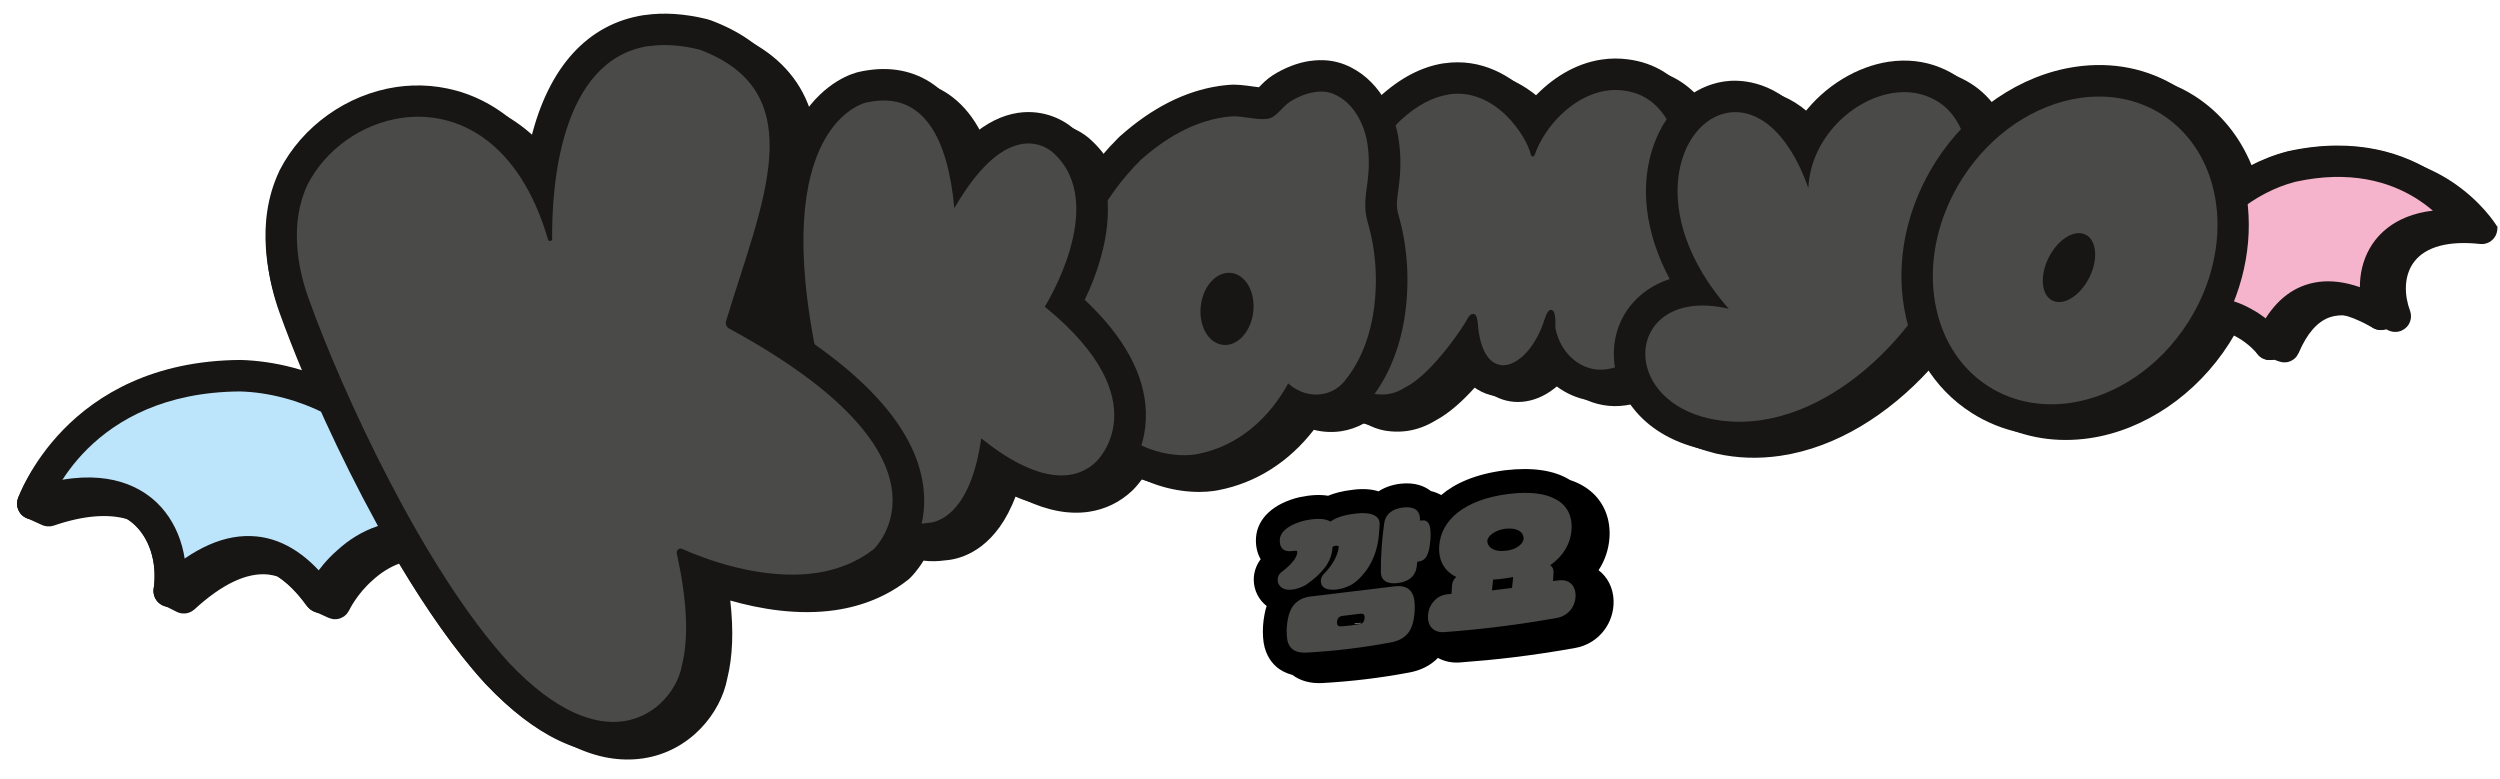<svg width="366" height="114" viewBox="0 0 366 114" fill="none" xmlns="http://www.w3.org/2000/svg">
<path d="M365.795 33.767C365.775 33.697 365.765 33.617 365.745 33.547C365.725 33.487 365.695 33.417 365.665 33.357C365.635 33.277 365.595 33.197 365.555 33.127C365.545 33.107 365.535 33.087 365.525 33.077C365.435 32.927 363.285 29.397 358.715 26.447C357.915 25.937 357.015 25.417 355.995 24.937C355.955 24.917 355.925 24.907 355.885 24.887C355.845 24.867 355.815 24.847 355.775 24.837C355.735 24.817 355.705 24.797 355.665 24.787C355.625 24.767 355.595 24.757 355.555 24.737C355.515 24.717 355.485 24.697 355.445 24.687C355.405 24.667 355.375 24.647 355.335 24.637C355.295 24.617 355.265 24.597 355.225 24.587C355.185 24.567 355.155 24.547 355.115 24.537C355.075 24.517 355.045 24.497 355.005 24.487C354.965 24.467 354.935 24.457 354.895 24.437C354.855 24.417 354.825 24.397 354.785 24.387C354.745 24.367 354.715 24.347 354.675 24.337C354.635 24.317 354.605 24.297 354.565 24.287C354.525 24.267 354.495 24.247 354.455 24.237C354.415 24.217 354.385 24.197 354.345 24.187C354.305 24.167 354.275 24.147 354.235 24.137C354.195 24.117 354.165 24.097 354.125 24.087C354.085 24.067 354.055 24.057 354.015 24.037C353.975 24.017 353.945 23.997 353.905 23.987C353.865 23.967 353.835 23.957 353.795 23.937C349.505 21.867 343.255 20.377 334.945 22.207C333.115 22.677 331.325 23.367 329.645 24.227C327.955 20.077 325.145 16.507 321.275 14.037C320.695 13.667 320.095 13.327 319.485 13.017C319.445 12.997 319.415 12.987 319.375 12.967C319.335 12.947 319.305 12.937 319.265 12.917C319.225 12.897 319.195 12.887 319.155 12.867C319.115 12.847 319.085 12.837 319.045 12.817C319.005 12.797 318.975 12.787 318.935 12.767C318.895 12.747 318.865 12.737 318.825 12.717C318.785 12.697 318.755 12.687 318.715 12.667C318.675 12.647 318.645 12.637 318.605 12.617C318.565 12.597 318.535 12.587 318.495 12.567C318.455 12.547 318.425 12.537 318.385 12.517C318.345 12.497 318.315 12.487 318.275 12.467C318.235 12.447 318.205 12.437 318.165 12.417C318.125 12.397 318.095 12.387 318.055 12.367C318.015 12.347 317.985 12.337 317.945 12.317C317.905 12.297 317.875 12.287 317.835 12.267C317.795 12.247 317.765 12.237 317.725 12.217C317.685 12.197 317.655 12.187 317.615 12.167C317.575 12.147 317.545 12.137 317.505 12.117C317.465 12.097 317.435 12.087 317.395 12.067C317.355 12.047 317.325 12.037 317.285 12.017C313.225 9.927 308.605 9.197 303.795 9.907C299.505 10.537 295.345 12.347 291.655 15.017C290.465 13.537 288.995 12.367 287.255 11.517C287.225 11.507 287.195 11.497 287.175 11.477C287.135 11.457 287.105 11.447 287.065 11.427C287.025 11.407 286.995 11.397 286.955 11.377C286.915 11.357 286.885 11.347 286.845 11.327C286.805 11.307 286.775 11.297 286.735 11.277C286.695 11.257 286.665 11.247 286.625 11.227C286.585 11.207 286.555 11.197 286.515 11.177C286.475 11.157 286.445 11.147 286.405 11.127C286.365 11.107 286.335 11.087 286.295 11.077C286.255 11.057 286.225 11.047 286.185 11.027C286.145 11.007 286.115 10.997 286.075 10.977C286.035 10.957 286.005 10.947 285.965 10.927C285.925 10.907 285.895 10.897 285.855 10.877C285.815 10.857 285.785 10.847 285.745 10.827C285.705 10.807 285.675 10.797 285.635 10.777C285.595 10.757 285.565 10.747 285.525 10.727C285.485 10.707 285.455 10.697 285.415 10.677C285.375 10.657 285.345 10.647 285.305 10.627C285.265 10.607 285.235 10.587 285.195 10.577C285.165 10.567 285.145 10.557 285.115 10.537C284.755 10.357 284.385 10.187 284.005 10.037C281.715 9.107 279.125 8.817 276.525 9.207C272.195 9.847 267.705 12.407 264.525 16.277C263.365 15.297 262.205 14.607 261.105 14.127C261.065 14.107 261.035 14.087 260.995 14.077C260.955 14.057 260.925 14.037 260.885 14.027C260.845 14.007 260.815 13.987 260.775 13.977C260.735 13.957 260.705 13.937 260.665 13.927C260.625 13.907 260.595 13.887 260.555 13.877C260.515 13.857 260.485 13.837 260.445 13.827C260.405 13.807 260.375 13.787 260.335 13.777C260.295 13.757 260.265 13.737 260.225 13.727C260.185 13.707 260.155 13.687 260.115 13.677C260.075 13.657 260.045 13.637 260.005 13.627C259.965 13.607 259.935 13.587 259.895 13.577C259.855 13.557 259.825 13.537 259.785 13.527C259.745 13.507 259.715 13.487 259.675 13.477C259.635 13.457 259.605 13.437 259.565 13.427C259.525 13.407 259.495 13.387 259.455 13.377C259.415 13.357 259.385 13.337 259.345 13.327C259.305 13.307 259.275 13.287 259.235 13.277C259.195 13.257 259.165 13.237 259.125 13.227C259.085 13.207 259.055 13.187 259.015 13.177C258.975 13.157 258.945 13.137 258.905 13.127C256.075 11.867 253.615 11.977 252.435 12.157C250.925 12.377 249.505 12.917 248.205 13.707C247.125 12.617 245.895 11.737 244.515 11.107C244.495 11.107 244.475 11.087 244.455 11.077C244.415 11.057 244.385 11.037 244.345 11.027C244.305 11.007 244.275 10.987 244.235 10.977C244.195 10.957 244.165 10.937 244.125 10.927C244.085 10.907 244.055 10.887 244.015 10.877C243.975 10.857 243.945 10.837 243.905 10.827C243.865 10.807 243.835 10.787 243.795 10.777C243.755 10.757 243.725 10.737 243.685 10.727C243.645 10.707 243.615 10.687 243.575 10.677C243.535 10.657 243.505 10.637 243.465 10.627C243.425 10.607 243.395 10.587 243.355 10.577C243.315 10.557 243.285 10.537 243.245 10.527C243.205 10.507 243.175 10.487 243.135 10.477C243.095 10.457 243.065 10.437 243.025 10.427C242.985 10.407 242.955 10.387 242.915 10.377C242.875 10.357 242.845 10.337 242.805 10.327C242.765 10.307 242.735 10.287 242.695 10.277C242.655 10.257 242.625 10.237 242.585 10.227C242.555 10.207 242.515 10.197 242.485 10.177C241.235 9.567 239.865 9.157 238.375 8.967C237.105 8.797 235.815 8.807 234.535 8.997C230.865 9.537 227.595 11.537 225.065 14.097C224.095 13.287 223.035 12.577 221.885 11.997C221.845 11.977 221.815 11.967 221.775 11.947C221.735 11.927 221.705 11.917 221.665 11.897C221.625 11.877 221.595 11.867 221.555 11.847C221.515 11.827 221.485 11.817 221.445 11.797C221.405 11.777 221.375 11.767 221.335 11.747C221.295 11.727 221.265 11.717 221.225 11.697C221.185 11.677 221.155 11.667 221.115 11.647C221.075 11.627 221.045 11.617 221.005 11.597C220.965 11.577 220.935 11.567 220.895 11.547C220.855 11.527 220.825 11.517 220.785 11.497C220.745 11.477 220.715 11.467 220.675 11.447C220.635 11.427 220.605 11.417 220.565 11.397C220.525 11.377 220.495 11.367 220.455 11.347C220.415 11.327 220.385 11.317 220.345 11.297C220.305 11.277 220.275 11.267 220.235 11.247C220.195 11.227 220.165 11.217 220.125 11.197C220.085 11.177 220.055 11.167 220.015 11.147C219.975 11.127 219.945 11.117 219.905 11.097C219.865 11.077 219.835 11.067 219.795 11.047C219.755 11.027 219.725 11.017 219.685 10.997C217.295 9.767 214.525 9.147 211.485 9.597C208.205 10.087 204.995 11.767 201.935 14.597L201.895 14.637L201.855 14.677C200.495 15.997 199.315 17.497 198.255 19.077C197.215 18.207 196.115 17.387 194.935 16.667L194.825 16.597L194.715 16.537C194.165 16.237 193.615 15.967 193.055 15.717C193.015 15.697 192.985 15.677 192.945 15.667C192.905 15.647 192.875 15.627 192.835 15.617C192.795 15.597 192.765 15.577 192.725 15.567C192.685 15.547 192.655 15.527 192.615 15.517C192.575 15.497 192.545 15.477 192.505 15.467C192.465 15.457 192.435 15.427 192.395 15.417C192.355 15.397 192.325 15.377 192.285 15.367C192.245 15.347 192.215 15.327 192.175 15.317C192.135 15.297 192.105 15.277 192.065 15.267C192.025 15.247 191.995 15.227 191.955 15.217C191.915 15.197 191.885 15.177 191.845 15.167C191.805 15.157 191.775 15.127 191.735 15.117C191.695 15.097 191.665 15.077 191.625 15.067C191.585 15.047 191.555 15.027 191.515 15.017C191.475 14.997 191.445 14.977 191.405 14.967C191.365 14.947 191.335 14.927 191.295 14.917C191.255 14.897 191.225 14.877 191.185 14.867C191.145 14.847 191.115 14.827 191.075 14.817C191.035 14.797 191.005 14.777 190.965 14.767C190.925 14.747 190.895 14.727 190.855 14.717C186.945 12.957 182.755 12.337 178.635 12.947C173.675 13.677 168.815 16.137 164.175 20.237L164.085 20.317L163.995 20.407C163.205 21.187 162.485 21.987 161.775 22.797C161.245 22.057 160.625 21.337 159.905 20.667C159.295 20.047 158.445 19.437 157.435 18.937C157.395 18.917 157.365 18.907 157.325 18.887C157.285 18.867 157.255 18.857 157.215 18.837C157.175 18.817 157.145 18.807 157.105 18.787C157.065 18.767 157.035 18.757 156.995 18.737C156.955 18.717 156.925 18.707 156.885 18.687C156.845 18.667 156.815 18.657 156.775 18.637C156.735 18.617 156.705 18.607 156.665 18.587C156.625 18.567 156.595 18.557 156.555 18.537C156.515 18.517 156.485 18.497 156.445 18.487C156.405 18.467 156.375 18.457 156.335 18.437C156.295 18.417 156.265 18.397 156.225 18.387C156.185 18.367 156.155 18.357 156.115 18.337C156.075 18.317 156.045 18.307 156.005 18.287C155.965 18.267 155.935 18.257 155.895 18.237C155.855 18.217 155.825 18.197 155.785 18.187C155.745 18.167 155.715 18.157 155.675 18.137C155.635 18.117 155.605 18.107 155.565 18.087C155.525 18.067 155.495 18.057 155.455 18.037C155.415 18.017 155.385 17.997 155.345 17.987C155.305 17.967 155.275 17.957 155.235 17.937C153.595 17.107 151.475 16.597 149.105 16.947C147.215 17.227 145.365 18.027 143.575 19.317C142.495 17.227 141.145 15.557 139.535 14.287C138.825 13.727 138.065 13.257 137.265 12.877C137.225 12.857 137.195 12.837 137.155 12.827C137.115 12.807 137.085 12.787 137.045 12.777C137.005 12.757 136.975 12.737 136.935 12.727C136.895 12.707 136.865 12.687 136.825 12.677C136.785 12.657 136.755 12.637 136.715 12.627C136.675 12.607 136.645 12.587 136.605 12.577C136.565 12.557 136.535 12.537 136.495 12.527C136.455 12.507 136.425 12.487 136.385 12.477C136.345 12.457 136.315 12.437 136.275 12.427C136.235 12.407 136.205 12.397 136.165 12.377C136.125 12.357 136.095 12.337 136.055 12.327C136.015 12.307 135.985 12.287 135.945 12.277C135.905 12.257 135.875 12.237 135.835 12.227C135.795 12.207 135.765 12.187 135.725 12.177C135.685 12.157 135.655 12.137 135.615 12.127C135.575 12.107 135.545 12.087 135.505 12.077C135.465 12.057 135.435 12.037 135.395 12.027C135.355 12.007 135.325 11.987 135.285 11.977C135.245 11.957 135.215 11.937 135.175 11.927C135.135 11.907 135.105 11.897 135.065 11.877C132.725 10.727 130.035 10.347 127.155 10.767C126.735 10.827 126.295 10.907 125.865 11.007C125.185 11.157 121.755 12.077 118.585 16.027C117.045 11.527 113.855 8.057 109.025 5.677C108.985 5.657 108.955 5.647 108.915 5.627C108.875 5.607 108.845 5.587 108.805 5.577C108.765 5.557 108.735 5.547 108.695 5.527C108.655 5.507 108.625 5.497 108.585 5.477C108.545 5.457 108.515 5.437 108.475 5.427C108.435 5.407 108.405 5.397 108.365 5.377C108.325 5.357 108.295 5.347 108.255 5.327C108.215 5.307 108.185 5.297 108.145 5.277C108.105 5.257 108.075 5.237 108.035 5.227C107.995 5.207 107.965 5.197 107.925 5.177C107.885 5.157 107.855 5.137 107.815 5.127C107.775 5.107 107.745 5.097 107.705 5.077C107.665 5.057 107.635 5.047 107.595 5.027C107.555 5.007 107.525 4.997 107.485 4.977C107.445 4.957 107.415 4.937 107.375 4.927C107.335 4.907 107.305 4.897 107.265 4.877C107.225 4.857 107.195 4.847 107.155 4.827C107.115 4.807 107.085 4.797 107.045 4.777C107.005 4.757 106.975 4.737 106.935 4.727C106.895 4.707 106.865 4.697 106.825 4.677C105.975 4.257 105.075 3.867 104.125 3.507C103.935 3.437 103.755 3.387 103.575 3.337C100.305 2.537 97.245 2.337 94.455 2.747C86.395 3.947 80.755 9.997 78.085 19.897C76.455 18.407 74.725 17.237 72.955 16.367C72.915 16.347 72.885 16.337 72.845 16.317C72.805 16.297 72.775 16.287 72.735 16.267C72.695 16.247 72.665 16.237 72.625 16.217C72.585 16.197 72.555 16.187 72.515 16.167C72.475 16.147 72.445 16.137 72.405 16.117C72.365 16.097 72.335 16.087 72.295 16.067C72.255 16.047 72.225 16.037 72.185 16.017C72.145 15.997 72.115 15.987 72.075 15.967C72.035 15.947 72.005 15.937 71.965 15.917C71.925 15.897 71.895 15.887 71.855 15.867C71.815 15.847 71.785 15.837 71.745 15.817C71.705 15.797 71.675 15.787 71.635 15.767C71.595 15.747 71.565 15.737 71.525 15.717C71.485 15.697 71.455 15.687 71.415 15.667C71.375 15.647 71.345 15.637 71.305 15.617C71.265 15.597 71.235 15.587 71.195 15.567C71.155 15.547 71.125 15.537 71.085 15.517C71.045 15.497 71.015 15.487 70.975 15.467C70.935 15.447 70.905 15.437 70.865 15.417C70.825 15.397 70.795 15.387 70.755 15.367C66.575 13.267 62.135 12.757 58.135 13.347C50.895 14.417 44.345 19.087 41.045 25.527L41.015 25.597L40.985 25.667C37.395 33.247 39.385 41.477 40.895 45.697C41.855 48.387 43.065 51.497 44.475 54.867C43.455 54.547 42.415 54.297 41.375 54.067C41.215 54.037 41.065 53.997 40.905 53.967C40.335 53.857 39.765 53.747 39.185 53.667C38.985 53.637 38.795 53.607 38.595 53.587C37.505 53.447 36.405 53.337 35.305 53.307C33.955 53.307 32.675 53.387 31.425 53.507C20.945 54.327 14.025 58.757 9.625 63.257C4.425 67.747 2.645 72.917 2.615 73.017C2.615 73.037 2.615 73.057 2.605 73.077C2.585 73.157 2.565 73.237 2.555 73.317C2.545 73.387 2.525 73.457 2.525 73.527C2.525 73.597 2.525 73.677 2.525 73.747C2.525 73.827 2.525 73.897 2.525 73.977C2.525 74.047 2.545 74.117 2.565 74.187C2.585 74.267 2.595 74.347 2.625 74.427C2.625 74.447 2.625 74.467 2.645 74.497C2.665 74.547 2.695 74.587 2.715 74.637C2.745 74.707 2.775 74.777 2.805 74.837C2.845 74.907 2.895 74.977 2.935 75.047C2.975 75.097 3.005 75.147 3.045 75.197C3.105 75.267 3.165 75.327 3.225 75.387C3.265 75.427 3.315 75.467 3.355 75.507C3.425 75.567 3.495 75.617 3.575 75.667C3.625 75.697 3.675 75.727 3.725 75.757C3.755 75.777 3.785 75.787 3.815 75.797C3.815 75.797 3.825 75.797 3.835 75.807C3.865 75.827 3.895 75.837 3.925 75.847C3.925 75.847 3.935 75.847 3.945 75.857C3.975 75.877 4.005 75.887 4.035 75.897C4.035 75.897 4.045 75.897 4.055 75.907C4.085 75.927 4.115 75.937 4.145 75.947C4.145 75.947 4.155 75.947 4.165 75.957C4.195 75.977 4.225 75.987 4.255 75.997C4.255 75.997 4.265 75.997 4.275 76.007C4.305 76.027 4.335 76.037 4.365 76.047C4.365 76.047 4.375 76.047 4.385 76.057C4.415 76.077 4.445 76.087 4.475 76.097C4.475 76.097 4.485 76.097 4.495 76.107C4.525 76.127 4.555 76.137 4.585 76.147C4.585 76.147 4.595 76.147 4.605 76.157C4.635 76.177 4.665 76.187 4.695 76.197C4.695 76.197 4.705 76.197 4.715 76.207C4.745 76.227 4.775 76.237 4.805 76.247C4.805 76.247 4.815 76.247 4.825 76.257C4.855 76.277 4.885 76.287 4.915 76.297C4.915 76.297 4.925 76.297 4.935 76.307C4.965 76.327 4.995 76.337 5.025 76.347C5.025 76.347 5.035 76.347 5.045 76.357C5.075 76.377 5.105 76.387 5.135 76.397C5.135 76.397 5.145 76.397 5.155 76.407C5.185 76.427 5.215 76.437 5.245 76.447C5.245 76.447 5.255 76.447 5.265 76.457C5.295 76.477 5.325 76.487 5.355 76.497C5.355 76.497 5.365 76.497 5.375 76.507C5.405 76.527 5.435 76.537 5.465 76.547C5.465 76.547 5.475 76.547 5.485 76.557C5.515 76.577 5.545 76.587 5.575 76.597C5.575 76.597 5.585 76.597 5.595 76.607C5.625 76.627 5.655 76.637 5.685 76.647C5.685 76.647 5.695 76.647 5.705 76.657C5.735 76.677 5.765 76.687 5.795 76.697C5.795 76.697 5.805 76.697 5.815 76.707C5.845 76.727 5.875 76.737 5.905 76.747C5.905 76.747 5.915 76.747 5.925 76.757C5.955 76.777 5.985 76.787 6.015 76.797C6.015 76.797 6.025 76.797 6.035 76.807C6.125 76.857 6.215 76.897 6.315 76.927C6.345 76.937 6.375 76.957 6.405 76.967C6.415 76.967 6.435 76.967 6.445 76.967C6.545 76.997 6.655 77.017 6.765 77.037C6.805 77.037 6.845 77.057 6.895 77.057C7.005 77.067 7.115 77.067 7.225 77.057C7.265 77.057 7.305 77.057 7.345 77.057C7.445 77.057 7.555 77.027 7.655 76.997C7.695 76.987 7.745 76.977 7.785 76.967C7.815 76.967 7.845 76.957 7.875 76.947C12.215 75.457 15.885 75.167 18.735 76.037C18.945 76.177 19.155 76.297 19.345 76.457C21.845 78.517 23.055 82.227 22.505 86.137C22.505 86.177 22.505 86.207 22.505 86.247C22.505 86.327 22.495 86.407 22.505 86.487C22.505 86.557 22.505 86.627 22.515 86.707C22.515 86.777 22.535 86.857 22.555 86.927C22.575 86.997 22.585 87.067 22.605 87.147C22.625 87.217 22.655 87.287 22.685 87.357C22.715 87.427 22.745 87.497 22.785 87.557C22.815 87.617 22.855 87.677 22.895 87.747C22.945 87.817 22.985 87.877 23.035 87.937C23.055 87.967 23.075 87.997 23.095 88.027C23.115 88.057 23.145 88.067 23.175 88.097C23.235 88.157 23.295 88.207 23.355 88.257C23.415 88.307 23.465 88.347 23.525 88.387C23.585 88.427 23.655 88.467 23.725 88.497C23.755 88.517 23.795 88.527 23.825 88.547C23.855 88.567 23.895 88.577 23.925 88.597C23.955 88.617 23.995 88.627 24.025 88.647C24.055 88.667 24.095 88.677 24.125 88.697C24.155 88.717 24.195 88.727 24.225 88.747C24.255 88.767 24.295 88.777 24.325 88.797C24.355 88.817 24.395 88.827 24.425 88.847C24.455 88.867 24.495 88.877 24.525 88.897C24.555 88.917 24.595 88.927 24.625 88.947C24.655 88.967 24.695 88.977 24.725 88.997C24.755 89.017 24.795 89.027 24.825 89.047C24.855 89.067 24.895 89.077 24.925 89.097C24.955 89.117 24.995 89.127 25.025 89.147C25.055 89.167 25.095 89.177 25.125 89.197C25.155 89.217 25.195 89.227 25.225 89.247C25.255 89.267 25.295 89.277 25.325 89.297C25.355 89.317 25.395 89.327 25.425 89.347C25.455 89.367 25.495 89.377 25.525 89.397C25.555 89.417 25.595 89.427 25.625 89.447C25.655 89.467 25.695 89.477 25.725 89.497C25.755 89.517 25.795 89.527 25.825 89.547C25.895 89.587 25.965 89.617 26.035 89.647C26.105 89.677 26.165 89.697 26.235 89.717C26.315 89.737 26.395 89.757 26.475 89.777C26.505 89.777 26.545 89.797 26.575 89.797C26.605 89.797 26.625 89.797 26.655 89.797C26.845 89.817 27.035 89.817 27.225 89.797C27.225 89.797 27.235 89.797 27.245 89.797C27.385 89.777 27.515 89.737 27.645 89.697C27.685 89.687 27.725 89.667 27.765 89.647C27.855 89.607 27.935 89.567 28.025 89.527C28.065 89.507 28.115 89.477 28.155 89.447C28.235 89.397 28.315 89.327 28.395 89.267C28.415 89.247 28.445 89.237 28.465 89.217C32.505 85.507 36.135 83.787 39.265 84.107C39.725 84.157 40.175 84.267 40.635 84.397C42.075 85.347 43.495 86.757 44.855 88.647C44.875 88.667 44.895 88.687 44.915 88.707C45.015 88.837 45.125 88.957 45.255 89.057C45.285 89.077 45.305 89.107 45.335 89.127C45.465 89.227 45.615 89.317 45.775 89.397C45.785 89.397 45.805 89.397 45.815 89.407C45.835 89.417 45.855 89.437 45.885 89.447C45.895 89.447 45.915 89.447 45.925 89.457C45.945 89.467 45.965 89.487 45.995 89.497C46.005 89.497 46.025 89.497 46.035 89.507C46.055 89.517 46.075 89.537 46.105 89.547C46.115 89.547 46.135 89.547 46.145 89.557C46.165 89.567 46.185 89.587 46.215 89.597C46.225 89.597 46.245 89.597 46.255 89.607C46.275 89.617 46.295 89.637 46.325 89.647C46.335 89.647 46.355 89.647 46.365 89.657C46.385 89.667 46.405 89.687 46.435 89.697C46.445 89.697 46.465 89.697 46.475 89.707C46.495 89.717 46.515 89.737 46.545 89.747C46.555 89.747 46.575 89.747 46.585 89.757C46.605 89.767 46.625 89.787 46.655 89.797C46.665 89.797 46.685 89.797 46.695 89.807C46.715 89.817 46.735 89.837 46.765 89.847C46.775 89.847 46.795 89.847 46.805 89.857C46.825 89.867 46.845 89.887 46.875 89.897C46.885 89.897 46.905 89.897 46.915 89.907C46.935 89.917 46.955 89.937 46.985 89.947C46.995 89.947 47.015 89.947 47.025 89.957C47.045 89.967 47.065 89.987 47.095 89.997C47.105 89.997 47.125 89.997 47.135 90.007C47.155 90.017 47.175 90.037 47.205 90.047C47.215 90.047 47.235 90.047 47.245 90.057C47.265 90.067 47.285 90.087 47.315 90.097C47.325 90.097 47.345 90.097 47.355 90.107C47.375 90.117 47.395 90.137 47.425 90.147C47.435 90.147 47.455 90.147 47.465 90.157C47.485 90.167 47.505 90.187 47.535 90.197C47.545 90.197 47.565 90.197 47.575 90.207C47.595 90.217 47.615 90.237 47.645 90.247C47.655 90.247 47.675 90.247 47.685 90.257C47.705 90.267 47.725 90.287 47.755 90.297C47.765 90.297 47.785 90.297 47.795 90.307C47.815 90.317 47.835 90.337 47.865 90.347C47.875 90.347 47.895 90.347 47.905 90.357C47.925 90.367 47.945 90.387 47.975 90.397C47.985 90.397 48.005 90.397 48.015 90.407C48.035 90.417 48.055 90.437 48.085 90.447C48.095 90.447 48.115 90.447 48.125 90.457C48.265 90.517 48.405 90.547 48.555 90.587C48.625 90.597 48.685 90.627 48.745 90.637C48.935 90.657 49.115 90.657 49.305 90.637C49.325 90.637 49.355 90.637 49.375 90.637C49.555 90.607 49.735 90.557 49.905 90.487C49.985 90.457 50.045 90.407 50.125 90.367C50.215 90.317 50.305 90.287 50.385 90.227C50.415 90.207 50.435 90.177 50.465 90.157C50.575 90.067 50.685 89.967 50.775 89.857C50.805 89.817 50.835 89.767 50.875 89.727C50.955 89.617 51.025 89.507 51.085 89.397C51.095 89.367 51.125 89.347 51.135 89.317C51.145 89.297 52.245 86.967 54.545 84.957C55.745 83.847 57.045 83.037 58.425 82.517C62.385 89.137 66.645 95.287 70.975 100.007L71.005 100.037L71.035 100.067C74.635 103.867 78.195 106.587 81.695 108.247C81.735 108.267 81.765 108.287 81.805 108.297C81.845 108.317 81.875 108.337 81.915 108.347C81.955 108.367 81.985 108.387 82.025 108.397C82.065 108.417 82.095 108.437 82.135 108.447C82.175 108.467 82.205 108.487 82.245 108.497C82.285 108.517 82.315 108.537 82.355 108.547C82.395 108.567 82.425 108.587 82.465 108.597C82.505 108.617 82.535 108.637 82.575 108.647C82.615 108.667 82.645 108.687 82.685 108.697C82.725 108.717 82.755 108.737 82.795 108.747C82.835 108.767 82.865 108.787 82.905 108.797C82.945 108.817 82.975 108.837 83.015 108.847C83.055 108.867 83.085 108.887 83.125 108.897C83.165 108.917 83.195 108.937 83.235 108.947C83.275 108.967 83.305 108.987 83.345 108.997C83.385 109.017 83.415 109.037 83.455 109.047C83.495 109.067 83.525 109.087 83.565 109.097C83.605 109.117 83.635 109.137 83.675 109.147C83.715 109.167 83.745 109.187 83.785 109.197C83.825 109.217 83.855 109.237 83.895 109.247C87.395 110.927 90.815 111.517 94.155 111.027C101.025 110.007 105.525 104.407 106.475 99.327C107.265 96.147 107.415 92.377 106.915 87.917C111.275 89.167 116.845 90.127 122.345 89.317C126.365 88.717 129.895 87.247 132.855 84.947L133.035 84.807L133.235 84.617C133.445 84.417 134.315 83.537 135.205 82.077C136.315 82.217 137.375 82.177 138.355 82.037H138.415C138.615 82.017 138.835 81.997 139.075 81.957C141.285 81.627 145.955 80.037 148.715 72.587C148.725 72.587 148.745 72.597 148.755 72.607C148.795 72.627 148.825 72.647 148.865 72.657C148.905 72.677 148.935 72.697 148.975 72.707C149.015 72.727 149.045 72.747 149.085 72.757C149.125 72.777 149.155 72.797 149.195 72.807C149.235 72.827 149.265 72.847 149.305 72.857C149.345 72.877 149.375 72.897 149.415 72.907C149.455 72.927 149.485 72.947 149.525 72.957C149.565 72.977 149.595 72.997 149.635 73.007C149.675 73.027 149.705 73.047 149.745 73.057C149.785 73.077 149.815 73.097 149.855 73.107C149.895 73.127 149.925 73.147 149.965 73.157C150.005 73.177 150.035 73.197 150.075 73.207C153.415 74.777 156.535 75.347 159.405 74.927C161.805 74.567 163.945 73.537 165.745 71.847C165.945 71.657 166.535 71.067 167.215 70.117C171.185 72.007 175.195 72.247 177.765 71.867C177.995 71.837 178.205 71.797 178.395 71.757C183.895 70.697 188.735 67.607 192.345 62.927C193.645 63.257 194.995 63.327 196.325 63.137C197.535 62.957 198.695 62.547 199.745 61.957C199.785 61.977 199.815 61.997 199.855 62.007C199.895 62.027 199.925 62.047 199.965 62.057C200.005 62.077 200.035 62.097 200.075 62.107C200.115 62.127 200.145 62.147 200.185 62.157C200.225 62.177 200.255 62.197 200.295 62.207C200.335 62.227 200.365 62.247 200.405 62.257C200.445 62.277 200.475 62.297 200.515 62.307C200.545 62.327 200.575 62.337 200.615 62.357C201.575 62.807 202.605 63.087 203.675 63.157C204.465 63.227 205.265 63.197 206.045 63.087C207.475 62.877 208.865 62.357 210.185 61.547C212.225 60.467 214.245 58.597 215.995 56.637C216.255 56.807 216.525 56.957 216.795 57.087C216.835 57.107 216.865 57.127 216.905 57.137C216.945 57.157 216.975 57.167 217.015 57.187C217.055 57.207 217.085 57.227 217.125 57.237C217.165 57.257 217.195 57.277 217.235 57.287C217.275 57.307 217.305 57.327 217.345 57.337C217.385 57.357 217.415 57.377 217.455 57.387C217.495 57.407 217.525 57.427 217.565 57.437C217.605 57.457 217.635 57.477 217.675 57.487C217.715 57.507 217.745 57.527 217.785 57.537C217.825 57.557 217.855 57.577 217.895 57.587C217.935 57.607 217.965 57.627 218.005 57.637C218.045 57.657 218.075 57.667 218.115 57.687C218.155 57.707 218.185 57.727 218.225 57.737C218.265 57.757 218.295 57.777 218.335 57.787C218.375 57.807 218.405 57.827 218.445 57.837C218.485 57.857 218.515 57.877 218.555 57.887C218.595 57.907 218.625 57.927 218.665 57.937C218.705 57.957 218.735 57.977 218.775 57.987C218.815 58.007 218.845 58.017 218.885 58.037C218.925 58.057 218.955 58.077 218.995 58.087C220.325 58.747 221.815 58.997 223.325 58.767C225.025 58.517 226.635 57.707 228.065 56.447C228.505 56.757 228.955 57.027 229.435 57.267C229.475 57.287 229.505 57.297 229.545 57.317C229.585 57.337 229.615 57.347 229.655 57.367C229.695 57.387 229.725 57.397 229.765 57.417C229.805 57.437 229.835 57.447 229.875 57.467C229.915 57.487 229.945 57.497 229.985 57.517C230.025 57.537 230.055 57.547 230.095 57.567C230.135 57.587 230.165 57.597 230.205 57.617C230.245 57.637 230.275 57.647 230.315 57.667C230.355 57.687 230.385 57.697 230.425 57.717C230.465 57.737 230.495 57.747 230.535 57.767C230.575 57.787 230.605 57.797 230.645 57.817C230.685 57.837 230.715 57.847 230.755 57.867C230.795 57.887 230.825 57.897 230.865 57.917C230.905 57.937 230.935 57.947 230.975 57.967C231.015 57.987 231.045 57.997 231.085 58.017C231.125 58.037 231.155 58.047 231.195 58.067C231.235 58.087 231.265 58.097 231.305 58.117C231.345 58.137 231.375 58.147 231.415 58.167C231.455 58.187 231.485 58.197 231.525 58.217C231.565 58.237 231.595 58.247 231.635 58.267C233.555 59.257 235.745 59.677 237.975 59.347C238.185 59.317 238.395 59.277 238.605 59.237C238.675 59.227 238.735 59.207 238.805 59.197C239.525 60.157 240.415 61.057 241.455 61.877C241.745 62.107 242.045 62.337 242.365 62.547C242.685 62.767 243.015 62.977 243.355 63.187C243.415 63.217 243.465 63.257 243.525 63.287C243.835 63.467 244.155 63.637 244.495 63.807C244.535 63.827 244.565 63.837 244.605 63.857C244.645 63.877 244.675 63.897 244.715 63.907C244.755 63.927 244.785 63.937 244.825 63.957C244.865 63.977 244.895 63.987 244.935 64.007C244.975 64.027 245.005 64.037 245.045 64.057C245.085 64.077 245.115 64.097 245.155 64.107C245.195 64.127 245.225 64.137 245.265 64.157C245.305 64.177 245.335 64.187 245.375 64.207C245.415 64.227 245.445 64.237 245.485 64.257C245.525 64.277 245.555 64.287 245.595 64.307C245.635 64.327 245.665 64.337 245.705 64.357C245.745 64.377 245.775 64.397 245.815 64.407C245.855 64.427 245.885 64.437 245.925 64.457C245.965 64.477 245.995 64.487 246.035 64.507C246.075 64.527 246.105 64.537 246.145 64.557C246.185 64.577 246.215 64.597 246.255 64.607C246.295 64.627 246.325 64.637 246.365 64.657C246.405 64.677 246.435 64.687 246.475 64.707C247.255 65.097 248.095 65.457 249.005 65.757C249.275 65.847 249.565 65.937 249.845 66.017C250.015 66.067 250.185 66.117 250.355 66.157C250.655 66.237 250.945 66.337 251.255 66.407C254.325 67.097 257.485 67.197 260.675 66.727C268.915 65.507 276.495 60.627 282.435 54.167C284.025 56.467 286.035 58.467 288.475 60.017C289.055 60.387 289.655 60.727 290.265 61.037C290.305 61.057 290.335 61.067 290.375 61.087C290.415 61.107 290.445 61.117 290.485 61.137C290.525 61.157 290.555 61.167 290.595 61.187C290.635 61.207 290.665 61.217 290.705 61.237C290.745 61.257 290.775 61.267 290.815 61.287C290.855 61.307 290.885 61.317 290.925 61.337C290.965 61.357 290.995 61.367 291.035 61.387C291.075 61.407 291.105 61.417 291.145 61.437C291.185 61.457 291.215 61.467 291.255 61.487C291.295 61.507 291.325 61.517 291.365 61.537C291.405 61.557 291.435 61.567 291.475 61.587C291.515 61.607 291.545 61.617 291.585 61.637C291.625 61.657 291.655 61.667 291.695 61.687C291.735 61.707 291.765 61.717 291.805 61.737C291.845 61.757 291.875 61.767 291.915 61.787C291.955 61.807 291.985 61.817 292.025 61.837C292.065 61.857 292.095 61.867 292.135 61.887C292.175 61.907 292.205 61.917 292.245 61.937C292.285 61.957 292.315 61.967 292.355 61.987C292.395 62.007 292.425 62.017 292.465 62.037C296.525 64.127 301.145 64.857 305.955 64.147C313.955 62.967 321.575 57.777 326.355 50.277C326.625 49.847 326.895 49.407 327.145 48.967C327.375 49.027 327.615 49.117 327.845 49.187C329.345 50.147 330.245 51.277 330.285 51.317C330.305 51.337 330.325 51.357 330.345 51.377C330.445 51.497 330.555 51.607 330.675 51.697C330.705 51.727 330.735 51.747 330.765 51.777C330.905 51.877 331.045 51.967 331.215 52.037C331.215 52.037 331.235 52.037 331.245 52.037C331.275 52.047 331.295 52.067 331.325 52.077C331.325 52.077 331.345 52.077 331.355 52.077C331.385 52.087 331.405 52.107 331.435 52.117C331.435 52.117 331.455 52.117 331.465 52.117C331.495 52.127 331.515 52.147 331.545 52.157C331.545 52.157 331.565 52.157 331.575 52.157C331.605 52.167 331.625 52.187 331.655 52.197C331.655 52.197 331.675 52.197 331.685 52.197C331.715 52.207 331.735 52.227 331.765 52.237C331.765 52.237 331.785 52.237 331.795 52.237C331.825 52.247 331.845 52.267 331.875 52.277C331.875 52.277 331.895 52.277 331.905 52.277C331.935 52.287 331.955 52.307 331.985 52.317C331.985 52.317 332.005 52.317 332.015 52.317C332.045 52.327 332.065 52.347 332.095 52.357C332.095 52.357 332.115 52.357 332.125 52.357C332.155 52.367 332.175 52.387 332.205 52.397C332.205 52.397 332.225 52.397 332.235 52.397C332.265 52.407 332.285 52.427 332.315 52.437C332.315 52.437 332.335 52.437 332.345 52.437C332.375 52.447 332.395 52.467 332.425 52.477C332.425 52.477 332.445 52.477 332.455 52.477C332.485 52.487 332.505 52.507 332.535 52.517C332.535 52.517 332.555 52.517 332.565 52.517C332.595 52.527 332.615 52.547 332.645 52.557C332.645 52.557 332.665 52.557 332.675 52.557C332.705 52.567 332.725 52.587 332.755 52.597C332.755 52.597 332.775 52.597 332.785 52.597C332.815 52.607 332.835 52.627 332.865 52.637C332.865 52.637 332.885 52.637 332.895 52.637C332.925 52.647 332.945 52.667 332.975 52.677C332.975 52.677 332.995 52.677 333.005 52.677C333.035 52.687 333.055 52.707 333.085 52.717C333.085 52.717 333.105 52.717 333.115 52.717C333.145 52.727 333.165 52.747 333.195 52.757C333.195 52.757 333.215 52.757 333.225 52.757C333.255 52.767 333.275 52.787 333.305 52.797C333.305 52.797 333.325 52.797 333.335 52.797C333.365 52.807 333.385 52.827 333.415 52.837C333.415 52.837 333.435 52.837 333.445 52.837C333.475 52.847 333.495 52.867 333.525 52.877C333.525 52.877 333.545 52.877 333.555 52.877C333.695 52.937 333.835 52.967 333.985 52.997C334.045 53.007 334.105 53.037 334.155 53.037C334.325 53.057 334.485 53.047 334.655 53.037C334.685 53.037 334.725 53.037 334.755 53.037C334.945 53.007 335.125 52.957 335.305 52.877C335.485 52.797 335.655 52.707 335.815 52.587C335.965 52.477 336.085 52.347 336.195 52.217C336.225 52.177 336.255 52.137 336.275 52.097C336.355 51.977 336.425 51.857 336.485 51.737C336.495 51.707 336.515 51.687 336.535 51.657C337.745 48.807 339.285 47.057 341.115 46.437C342.635 45.927 344.555 46.127 346.805 47.027C346.945 47.107 347.075 47.167 347.215 47.247C347.225 47.247 347.245 47.257 347.255 47.267C347.255 47.267 347.275 47.267 347.285 47.277C347.295 47.277 347.315 47.287 347.325 47.297C347.335 47.297 347.355 47.307 347.365 47.317C347.365 47.317 347.385 47.317 347.395 47.327C347.405 47.327 347.425 47.337 347.435 47.347C347.445 47.347 347.465 47.357 347.475 47.367C347.475 47.367 347.495 47.367 347.505 47.377C347.515 47.377 347.535 47.387 347.545 47.397C347.555 47.397 347.575 47.407 347.585 47.417C347.585 47.417 347.605 47.417 347.615 47.427C347.625 47.427 347.645 47.437 347.655 47.447C347.665 47.447 347.685 47.457 347.695 47.467C347.695 47.467 347.715 47.467 347.725 47.477C347.735 47.477 347.755 47.487 347.765 47.497C347.775 47.497 347.795 47.507 347.805 47.517C347.805 47.517 347.825 47.517 347.835 47.527C347.845 47.527 347.865 47.537 347.875 47.547C347.885 47.547 347.905 47.557 347.915 47.567C347.915 47.567 347.935 47.567 347.945 47.577C347.955 47.577 347.975 47.587 347.985 47.597C347.995 47.597 348.015 47.607 348.025 47.617C348.025 47.617 348.045 47.617 348.055 47.627C348.065 47.627 348.085 47.637 348.095 47.647C348.105 47.647 348.125 47.657 348.135 47.667C348.135 47.667 348.155 47.667 348.165 47.677C348.175 47.677 348.195 47.687 348.205 47.697C348.215 47.697 348.235 47.707 348.245 47.717C348.245 47.717 348.265 47.717 348.275 47.727C348.285 47.727 348.305 47.737 348.315 47.747C348.325 47.747 348.345 47.757 348.355 47.767C348.355 47.767 348.375 47.767 348.385 47.777C348.395 47.777 348.415 47.787 348.425 47.797C348.435 47.797 348.455 47.807 348.465 47.817C348.465 47.817 348.485 47.817 348.495 47.827C348.505 47.827 348.525 47.837 348.535 47.847C348.545 47.847 348.565 47.857 348.575 47.867C348.575 47.867 348.595 47.867 348.605 47.877C348.615 47.877 348.635 47.887 348.645 47.897C348.655 47.897 348.675 47.907 348.685 47.917C348.685 47.917 348.705 47.917 348.715 47.927C348.725 47.927 348.745 47.937 348.755 47.947C348.765 47.947 348.785 47.957 348.795 47.967C348.795 47.967 348.815 47.967 348.825 47.977C348.835 47.977 348.855 47.987 348.865 47.997C348.875 47.997 348.895 48.007 348.905 48.017C348.905 48.017 348.925 48.017 348.935 48.027C348.945 48.027 348.965 48.037 348.975 48.047C348.985 48.047 349.005 48.057 349.015 48.067C349.015 48.067 349.035 48.067 349.045 48.077C349.055 48.077 349.075 48.087 349.085 48.097C349.095 48.097 349.115 48.107 349.125 48.117C349.125 48.117 349.145 48.117 349.155 48.127C349.165 48.127 349.185 48.137 349.195 48.147C349.205 48.147 349.225 48.157 349.235 48.167C349.235 48.167 349.255 48.167 349.265 48.177C349.275 48.177 349.295 48.187 349.305 48.197C349.315 48.197 349.335 48.207 349.345 48.217C349.345 48.217 349.365 48.217 349.375 48.227C349.385 48.227 349.405 48.237 349.415 48.247C349.425 48.247 349.445 48.257 349.455 48.267C349.455 48.267 349.475 48.267 349.485 48.277C349.495 48.277 349.515 48.287 349.525 48.297C349.535 48.297 349.555 48.307 349.565 48.317C349.675 48.377 349.785 48.427 349.905 48.467C349.955 48.487 350.005 48.497 350.055 48.507C350.145 48.527 350.225 48.547 350.315 48.567C350.375 48.567 350.425 48.577 350.485 48.587C350.575 48.587 350.655 48.587 350.745 48.587C350.805 48.587 350.855 48.587 350.905 48.577C350.935 48.577 350.965 48.577 351.005 48.577C351.045 48.577 351.085 48.557 351.125 48.547C351.215 48.527 351.305 48.507 351.395 48.477C351.425 48.467 351.465 48.467 351.495 48.447C351.525 48.437 351.555 48.417 351.585 48.397C351.655 48.367 351.735 48.327 351.805 48.287C351.865 48.247 351.935 48.217 351.985 48.177C352.045 48.137 352.105 48.087 352.165 48.037C352.225 47.987 352.275 47.937 352.335 47.877C352.385 47.827 352.425 47.767 352.475 47.717C352.525 47.657 352.575 47.587 352.615 47.517C352.635 47.487 352.655 47.467 352.675 47.437C352.695 47.407 352.705 47.367 352.715 47.337C352.755 47.267 352.785 47.197 352.815 47.117C352.845 47.047 352.865 46.977 352.885 46.907C352.905 46.837 352.915 46.767 352.935 46.697C352.945 46.617 352.965 46.547 352.965 46.467C352.965 46.397 352.965 46.327 352.965 46.257C352.965 46.177 352.965 46.107 352.955 46.027C352.955 45.957 352.935 45.887 352.915 45.817C352.895 45.737 352.875 45.657 352.855 45.577C352.845 45.547 352.845 45.507 352.825 45.477C352.045 43.417 351.795 40.447 353.455 38.297C355.145 36.107 358.475 35.217 363.085 35.717C363.105 35.717 363.125 35.717 363.145 35.717C363.235 35.717 363.315 35.717 363.405 35.717C363.475 35.717 363.535 35.717 363.605 35.717C363.685 35.717 363.765 35.687 363.835 35.667C363.905 35.647 363.975 35.637 364.045 35.617C364.115 35.597 364.185 35.567 364.245 35.537C364.315 35.507 364.395 35.477 364.455 35.437C364.475 35.427 364.495 35.417 364.515 35.407C364.565 35.377 364.595 35.347 364.635 35.317C364.695 35.277 364.765 35.227 364.815 35.177C364.875 35.127 364.925 35.067 364.985 35.017C365.035 34.967 365.085 34.917 365.125 34.857C365.175 34.797 365.215 34.727 365.255 34.667C365.295 34.607 365.335 34.547 365.365 34.477C365.405 34.407 365.425 34.337 365.455 34.267C365.485 34.197 365.505 34.137 365.525 34.067C365.545 33.987 365.565 33.907 365.575 33.817C365.575 33.767 365.595 33.727 365.605 33.677C365.605 33.657 365.605 33.637 365.605 33.617C365.605 33.527 365.605 33.447 365.605 33.357C365.605 33.287 365.605 33.217 365.605 33.157C365.605 33.077 365.575 33.007 365.565 32.937L365.795 33.767Z" fill="#181614"/>
<path d="M332.305 50.407C332.305 50.407 330.915 48.587 328.515 47.287C324.575 45.027 320.135 45.297 315.955 48.577L320.605 36.907C322.235 31.367 328.785 26.097 335.535 24.367C353.595 20.387 361.245 33.147 361.245 33.147C348.805 31.797 346.285 39.987 348.575 46.017C341.335 41.877 335.655 42.537 332.305 50.407Z" fill="#F5B4CC"/>
<path d="M332.645 52.687C331.845 52.807 331.005 52.497 330.485 51.817C330.455 51.777 329.305 50.337 327.425 49.317C324.135 47.437 320.675 47.817 317.385 50.387L313.825 47.717L318.435 36.147C320.305 29.997 327.235 24.107 334.965 22.137C345.145 19.897 352.245 22.637 356.415 25.327C360.985 28.277 363.135 31.807 363.225 31.957C363.875 33.047 363.525 34.467 362.435 35.117C361.345 35.767 359.925 35.417 359.275 34.327C358.995 33.877 352.175 23.057 336.035 26.617C330.015 28.157 324.175 32.977 322.825 37.557L322.755 37.757L320.315 43.877C323.475 43.117 326.695 43.577 329.675 45.287C332.375 46.747 333.975 48.777 334.145 49.007C334.915 50.017 334.725 51.467 333.715 52.237C333.395 52.487 333.025 52.627 332.655 52.687H332.645Z" fill="#181614"/>
<path d="M332.635 52.687C332.225 52.747 331.805 52.697 331.395 52.527C330.225 52.027 329.675 50.677 330.175 49.507C331.925 45.397 334.395 42.777 337.525 41.717C340.985 40.547 344.965 41.297 349.705 44.007C350.815 44.637 351.195 46.047 350.565 47.147C349.935 48.247 348.525 48.637 347.425 48.007C343.945 46.017 341.115 45.367 339.005 46.087C337.175 46.707 335.635 48.457 334.425 51.307C334.095 52.077 333.405 52.577 332.635 52.687Z" fill="#181614"/>
<path d="M348.905 48.297C347.855 48.457 346.805 47.867 346.415 46.837C344.825 42.657 345.305 38.307 347.705 35.197C349.605 32.737 353.535 29.997 361.485 30.857C362.755 30.997 363.665 32.127 363.525 33.397C363.385 34.667 362.245 35.577 360.985 35.437C356.375 34.937 353.045 35.827 351.355 38.007C349.695 40.157 349.935 43.127 350.725 45.187C351.175 46.377 350.575 47.707 349.385 48.157C349.225 48.217 349.065 48.257 348.905 48.287V48.297Z" fill="#181614"/>
<path d="M46.915 87.437C46.915 87.437 48.165 84.697 50.855 82.337C55.255 78.297 61.025 77.347 67.335 80.327L57.985 66.727C54.275 60.097 44.345 55.247 35.205 55.007C10.895 55.167 4.805 73.747 4.805 73.747C20.355 68.387 25.965 78.147 24.785 86.547C32.855 79.137 40.335 78.317 46.915 87.437Z" fill="#BCE4FA"/>
<path d="M47.245 89.707C46.815 89.767 46.365 89.707 45.945 89.517C44.795 88.987 44.285 87.627 44.815 86.467C44.875 86.337 46.305 83.247 49.335 80.597C52.915 77.307 57.205 75.867 61.805 76.347L55.975 67.847C52.795 62.167 43.645 57.537 35.145 57.307C12.965 57.467 7.225 73.777 6.995 74.467C6.595 75.667 5.285 76.327 4.085 75.927C2.875 75.527 2.225 74.227 2.625 73.027C2.695 72.827 9.535 52.877 35.195 52.697C45.535 52.977 55.885 58.357 59.945 65.507L69.235 79.027L66.355 82.417C61.095 79.937 56.275 80.497 52.425 84.037C50.125 86.047 49.025 88.387 49.015 88.407C48.675 89.137 48.005 89.607 47.255 89.717L47.245 89.707Z" fill="#181614"/>
<path d="M47.255 89.707C46.435 89.828 45.565 89.498 45.045 88.778C42.545 85.308 39.885 83.407 37.135 83.127C34.015 82.808 30.375 84.528 26.335 88.237C25.395 89.097 23.935 89.037 23.075 88.097C22.215 87.157 22.275 85.698 23.215 84.838C28.335 80.138 33.035 78.078 37.595 78.537C41.705 78.957 45.465 81.498 48.775 86.078C49.515 87.108 49.285 88.547 48.255 89.297C47.945 89.517 47.595 89.657 47.245 89.707H47.255Z" fill="#181614"/>
<path d="M25.125 88.818C24.915 88.848 24.685 88.848 24.465 88.818C23.205 88.638 22.325 87.478 22.505 86.218C23.055 82.308 21.845 78.598 19.345 76.538C16.335 74.058 11.575 73.848 5.555 75.918C4.355 76.328 3.045 75.698 2.625 74.488C2.215 73.288 2.845 71.978 4.055 71.558C13.665 68.248 19.275 70.508 22.275 72.978C26.005 76.048 27.835 81.368 27.065 86.858C26.915 87.898 26.105 88.668 25.125 88.818Z" fill="#181614"/>
<path d="M235.495 56.356C231.825 56.896 228.305 54.846 226.495 51.446C224.955 53.846 222.945 55.416 220.835 55.726C219.455 55.926 218.145 55.586 217.045 54.746C215.995 53.936 215.205 52.706 214.695 51.086C212.735 53.776 209.775 57.236 206.885 58.726C205.815 59.396 204.695 59.816 203.555 59.986C202.945 60.076 202.315 60.096 201.695 60.036C200.205 59.946 198.805 59.326 197.665 58.236L197.595 58.166C194.665 55.126 193.895 49.976 193.725 48.476C192.795 40.126 194.605 24.576 203.405 16.006C206.155 13.456 208.955 11.976 211.765 11.556C217.565 10.696 222.015 14.536 224.435 18.116C226.755 14.666 230.475 11.656 234.825 11.006C235.895 10.846 236.985 10.836 238.045 10.986C244.695 11.826 248.585 17.996 248.695 27.906C248.815 38.666 243.945 55.026 236.045 56.266C235.865 56.306 235.685 56.336 235.505 56.366L235.495 56.356Z" fill="#4A4A49"/>
<path d="M212.105 13.817C218.905 12.807 223.505 19.927 224.135 22.697C224.155 22.847 224.295 22.917 224.425 22.897C224.525 22.887 224.625 22.817 224.665 22.707C226.065 18.627 230.225 14.007 235.165 13.277C236.005 13.157 236.855 13.137 237.735 13.257C253.215 15.207 245.045 52.587 235.655 53.977C235.645 53.977 235.635 53.977 235.615 53.977C235.465 54.017 235.305 54.037 235.155 54.067C231.785 54.567 228.475 51.987 227.705 48.017C227.685 47.507 227.855 45.347 227.065 45.367C227.055 45.367 227.045 45.367 227.025 45.367C226.695 45.417 226.375 45.907 226.155 46.657C224.955 50.537 222.605 53.117 220.495 53.437C218.575 53.717 216.855 52.127 216.405 47.937C216.375 47.647 216.345 46.517 216.025 46.127C215.905 45.997 215.745 45.927 215.575 45.957C215.345 45.987 215.085 46.197 214.835 46.667C214.555 47.327 209.795 54.677 205.735 56.707C204.965 57.207 204.115 57.557 203.205 57.697C202.765 57.757 202.315 57.777 201.845 57.737C200.885 57.687 200.005 57.297 199.235 56.567C197.085 54.327 196.235 50.327 195.995 48.217C195.065 39.827 197.125 25.317 204.995 17.657C207.545 15.297 209.925 14.157 212.085 13.837M211.425 9.257C208.145 9.747 204.935 11.427 201.875 14.257L201.835 14.297L201.795 14.337C192.395 23.487 190.445 39.907 191.425 48.717C191.665 50.877 192.585 56.287 195.925 59.757L195.995 59.827L196.065 59.897C197.605 61.357 199.485 62.197 201.515 62.327C202.305 62.397 203.105 62.367 203.885 62.257C205.315 62.047 206.705 61.527 208.025 60.717C210.255 59.537 212.465 57.417 214.305 55.267C214.705 55.757 215.135 56.187 215.625 56.557C217.205 57.777 219.175 58.297 221.165 57.997C223.155 57.697 224.845 56.747 226.395 55.227C228.825 57.797 232.265 59.157 235.825 58.627C236.035 58.597 236.245 58.557 236.455 58.517C241.975 57.607 245.485 51.547 247.455 46.597C249.765 40.807 251.055 33.987 250.985 27.877C250.865 16.697 246.245 9.697 238.325 8.687C237.055 8.517 235.765 8.527 234.485 8.717C230.545 9.297 227.065 11.547 224.465 14.387C221.375 11.057 216.825 8.467 211.425 9.267V9.257Z" fill="#181614"/>
<path d="M175.295 68.807C171.305 69.397 163.265 68.267 158.505 60.257C155.905 55.867 154.665 51.057 154.825 45.957C154.865 36.987 158.515 28.607 165.385 21.777L165.475 21.687C169.785 17.837 174.275 15.547 178.815 14.867C179.225 14.807 179.645 14.757 180.065 14.727C180.995 14.647 182.015 14.797 183.005 14.937C183.775 15.047 184.725 15.177 185.175 15.107C185.175 15.107 185.305 15.017 185.625 14.717C185.745 14.597 185.865 14.477 185.985 14.357C186.445 13.887 186.955 13.367 187.585 12.957C189.005 12.047 190.615 11.417 192.125 11.197C193.535 10.987 194.845 11.117 196.005 11.577C200.035 13.177 202.005 17.397 202.495 20.817C202.795 22.917 202.775 25.007 202.445 27.407C202.185 29.247 202.055 30.467 202.475 31.937C203.165 34.327 203.575 36.787 203.705 39.247C203.915 43.437 203.535 51.367 198.595 57.307C197.385 58.757 195.695 59.717 193.835 59.987C192.305 60.217 190.775 59.987 189.365 59.347C186.025 64.347 181.295 67.647 175.855 68.717C175.715 68.747 175.515 68.787 175.305 68.817L175.295 68.807ZM179.835 42.247C179.225 42.337 178.285 43.357 178.085 45.037C177.975 45.947 178.125 46.847 178.485 47.487C178.595 47.687 178.895 48.147 179.285 48.197C179.335 48.197 179.385 48.197 179.435 48.197C180.045 48.107 180.985 47.087 181.185 45.407C181.295 44.497 181.145 43.597 180.785 42.957C180.675 42.757 180.375 42.297 179.985 42.247C179.935 42.247 179.885 42.247 179.835 42.247Z" fill="#4A4A49"/>
<path d="M192.455 13.477C193.385 13.337 194.315 13.387 195.155 13.727C198.085 14.887 199.775 18.117 200.205 21.147C200.495 23.167 200.435 25.057 200.145 27.087C199.865 29.057 199.685 30.647 200.245 32.577C200.885 34.797 201.265 37.067 201.385 39.367C201.675 45.047 200.525 51.367 196.805 55.837C195.955 56.867 194.765 57.517 193.475 57.707C191.875 57.947 190.115 57.477 188.585 56.137C185.915 61.057 181.435 65.267 175.385 66.457C175.245 66.487 175.105 66.517 174.945 66.537C171.915 66.987 164.745 66.267 160.475 59.087C157.675 54.367 156.995 49.797 157.125 46.037C157.165 36.827 161.245 29.147 167.005 23.417C170.435 20.357 174.565 17.847 179.155 17.167C179.515 17.117 179.885 17.067 180.255 17.037C181.705 16.917 184.055 17.617 185.525 17.397C185.735 17.367 185.925 17.317 186.085 17.247C186.485 17.077 186.865 16.737 187.245 16.367C187.775 15.847 188.295 15.247 188.835 14.907C189.865 14.247 191.165 13.677 192.465 13.487M179.775 50.477C181.595 50.207 183.175 48.237 183.475 45.677C183.815 42.767 182.375 40.207 180.255 39.957C179.995 39.927 179.745 39.927 179.495 39.967C177.675 40.237 176.095 42.207 175.795 44.767C175.455 47.677 176.895 50.237 179.015 50.487C179.275 50.517 179.525 50.517 179.775 50.477ZM191.785 8.917C189.955 9.187 188.025 9.937 186.335 11.017C185.485 11.557 184.845 12.217 184.335 12.747C184.325 12.757 184.315 12.767 184.305 12.777C183.985 12.737 183.615 12.687 183.335 12.647C182.275 12.497 181.065 12.327 179.885 12.427C179.425 12.467 178.955 12.517 178.485 12.587C173.495 13.327 168.595 15.807 163.945 19.967L163.855 20.047L163.765 20.137C156.475 27.397 152.595 36.317 152.525 45.947C152.355 51.477 153.705 56.687 156.525 61.437C161.915 70.497 171.075 71.767 175.635 71.097C175.885 71.057 176.115 71.017 176.325 70.977C181.825 69.887 186.645 66.777 190.235 62.077C191.525 62.397 192.855 62.467 194.165 62.277C196.595 61.917 198.795 60.677 200.365 58.787C205.805 52.237 206.235 43.667 206.005 39.137C205.875 36.497 205.435 33.857 204.695 31.297C204.405 30.307 204.485 29.447 204.725 27.737C205.095 25.127 205.115 22.827 204.775 20.497C204.195 16.437 201.805 11.407 196.855 9.447C195.305 8.837 193.595 8.657 191.785 8.927V8.917Z" fill="#181614"/>
<path d="M258.194 63.777C255.284 64.207 252.414 64.117 249.654 63.497C241.734 61.667 238.394 56.117 238.574 51.417C238.754 46.787 242.114 43.317 247.124 42.577C247.434 42.527 247.754 42.497 248.074 42.467C241.374 32.377 243.434 24.317 244.334 21.857C245.884 17.617 249.034 14.757 252.754 14.207C254.524 13.947 259.804 13.867 264.164 20.867C266.804 15.627 272.034 12.027 276.854 11.317C279.094 10.987 281.214 11.217 283.154 12.007C292.304 15.637 290.544 27.867 290.304 29.257C287.244 47.517 271.234 61.847 258.194 63.777Z" fill="#4A4A49"/>
<path d="M253.084 16.487C257.044 15.897 261.704 18.947 264.744 27.517C265.054 20.357 271.134 14.497 277.194 13.607C278.944 13.347 280.684 13.497 282.284 14.157C289.234 16.907 288.464 26.327 288.034 28.887C285.594 43.477 272.254 59.377 257.864 61.507C255.314 61.887 252.724 61.827 250.154 61.257C238.424 58.547 238.134 46.247 247.464 44.857C249.064 44.617 250.934 44.707 253.084 45.207C240.774 31.197 245.724 17.577 253.084 16.487ZM252.404 11.927C247.844 12.607 244.014 16.017 242.164 21.067C239.964 27.077 240.834 34.097 244.444 40.847C239.664 42.417 236.464 46.397 236.274 51.327C236.054 56.977 239.934 63.627 249.124 65.737C252.194 66.427 255.354 66.527 258.544 66.057C275.684 63.517 289.984 45.177 292.584 29.637C292.764 28.557 293.284 24.737 292.444 20.647C291.354 15.357 288.434 11.627 284.004 9.867C281.714 8.937 279.124 8.647 276.524 9.037C271.944 9.717 267.194 12.507 263.984 16.747C259.354 11.507 254.274 11.647 252.414 11.927H252.404Z" fill="#181614"/>
<path d="M303.495 61.257C298.555 61.987 293.855 61.037 289.895 58.517C284.895 55.327 281.685 50.027 280.865 43.587C280.075 37.307 281.655 30.667 285.335 24.897C289.755 17.947 296.785 13.157 304.125 12.067C309.065 11.337 313.765 12.287 317.725 14.807C327.915 21.297 329.955 36.377 322.285 48.427C317.865 55.377 310.835 60.167 303.495 61.257ZM304.295 36.437C303.815 36.517 302.765 37.197 301.995 38.717C301.205 40.277 301.305 41.537 301.505 41.907C302.065 41.787 303.065 41.097 303.805 39.637C304.605 38.067 304.495 36.797 304.295 36.437Z" fill="#4A4A49"/>
<path d="M304.465 14.347C308.675 13.727 312.885 14.457 316.485 16.747C325.615 22.557 327.345 36.187 320.335 47.187C316.095 53.847 309.625 58.017 303.145 58.977C298.935 59.597 294.725 58.867 291.125 56.577C281.995 50.767 280.265 37.137 287.275 26.137C291.515 19.477 297.985 15.307 304.465 14.347ZM301.835 44.197C303.255 43.987 304.855 42.657 305.855 40.677C307.205 38.017 306.975 35.187 305.345 34.357C304.925 34.147 304.455 34.087 303.965 34.157C302.545 34.367 300.945 35.697 299.945 37.677C298.595 40.337 298.825 43.167 300.455 43.997C300.875 44.207 301.345 44.267 301.835 44.197ZM303.795 9.787C295.795 10.967 288.175 16.157 283.395 23.657C279.435 29.877 277.725 37.057 278.585 43.877C279.485 51.007 283.065 56.897 288.655 60.457C293.095 63.277 298.335 64.347 303.825 63.527C311.825 62.347 319.445 57.157 324.225 49.657C332.585 36.537 330.215 20.027 318.955 12.857C314.515 10.037 309.275 8.967 303.785 9.787H303.795Z" fill="#181614"/>
<path d="M136.595 78.797C136.375 78.827 136.185 78.847 136.025 78.857C135.975 78.857 135.925 78.877 135.875 78.877C131.905 79.467 126.175 77.767 121.385 66.317C118.765 60.067 117.575 53.717 117.525 53.447C114.055 37.377 114.655 25.547 119.295 18.367C122.295 13.727 125.905 12.837 126.315 12.757C126.675 12.677 127.055 12.607 127.415 12.547C130.635 12.067 133.425 12.737 135.715 14.537C138.215 16.497 140.005 19.787 141.085 24.357C143.765 21.067 146.545 19.197 149.365 18.777C153.065 18.227 155.405 20.317 155.895 20.807C163.515 27.907 158.295 39.867 155.895 44.367C162.065 49.767 165.265 55.147 165.415 60.387C165.585 65.967 162.135 69.197 161.985 69.337C160.555 70.677 158.835 71.517 156.905 71.807C153.505 72.307 149.575 71.097 145.215 68.197C143.065 76.857 138.565 78.517 136.565 78.807L136.595 78.797Z" fill="#4A4A49"/>
<path d="M127.755 14.837C135.225 13.727 138.765 20.197 139.715 30.477C143.685 23.617 147.145 21.447 149.705 21.067C152.575 20.647 154.295 22.467 154.295 22.467C162.385 29.937 152.955 44.897 152.955 44.897C170.045 58.817 160.435 67.637 160.435 67.637C159.255 68.747 157.935 69.317 156.575 69.517C150.645 70.397 143.855 64.207 143.645 64.177C142.165 74.787 137.675 76.307 136.235 76.517C135.955 76.557 135.795 76.547 135.795 76.547C135.705 76.567 135.615 76.577 135.525 76.597C124.455 78.237 119.785 53.037 119.785 53.037C112.255 18.127 126.785 15.017 126.785 15.017C127.115 14.947 127.435 14.887 127.745 14.837M127.085 10.277C126.665 10.337 126.225 10.417 125.795 10.517C125.025 10.677 120.795 11.817 117.365 17.127C112.385 24.837 111.675 37.227 115.275 53.957C115.425 54.737 116.665 61.027 119.265 67.217C124.625 80.027 131.445 81.867 136.215 81.167C136.235 81.167 136.255 81.167 136.275 81.167C136.475 81.157 136.695 81.137 136.935 81.097C139.145 80.767 143.825 79.167 146.585 71.697C150.435 73.777 154.015 74.577 157.275 74.097C159.675 73.737 161.815 72.707 163.615 71.017C164.195 70.467 167.945 66.697 167.755 60.337C167.595 54.847 164.585 49.327 158.805 43.887C162.305 36.677 164.735 25.947 157.545 19.187C155.945 17.577 152.825 15.967 149.055 16.517C146.685 16.867 144.395 18.017 142.175 19.937C140.965 16.807 139.305 14.427 137.165 12.737C134.395 10.557 130.915 9.707 127.105 10.277H127.085Z" fill="#181614"/>
<path d="M91.674 107.877C87.654 108.477 81.135 107.357 72.885 98.668C60.215 84.868 48.054 58.608 42.965 44.318C41.575 40.428 39.734 32.877 42.965 26.047C45.965 20.188 51.864 15.998 58.374 15.027C67.965 13.607 74.805 19.038 78.984 26.247C81.135 8.577 90.394 5.127 94.704 4.487C97.204 4.117 99.965 4.297 102.925 5.027L103.035 5.057L103.195 5.107C120.115 11.438 115.185 26.788 110.415 41.627C109.885 43.278 109.345 44.947 108.835 46.627C123.685 54.867 131.775 63.197 132.865 71.418C133.725 77.847 129.945 81.668 129.515 82.088L129.415 82.188L129.295 82.278C126.695 84.317 123.515 85.638 119.875 86.177C113.175 87.168 106.305 85.317 101.975 83.718C102.995 89.558 103.035 94.248 102.085 97.987C101.325 102.177 97.454 107.037 91.684 107.897L91.674 107.877Z" fill="#4A4A49"/>
<path d="M95.045 6.757C97.165 6.447 99.595 6.567 102.375 7.257C102.395 7.257 102.405 7.257 102.425 7.267C119.275 13.567 111.445 29.917 106.295 47.017C106.165 47.437 106.365 47.887 106.745 48.097C141.635 67.057 128.165 80.157 127.905 80.397C127.905 80.397 127.905 80.397 127.895 80.407C125.365 82.387 122.475 83.437 119.525 83.877C111.425 85.077 102.835 81.687 99.885 80.367C99.775 80.317 99.665 80.307 99.565 80.317C99.255 80.367 99.005 80.677 99.085 81.027C100.575 87.837 100.875 93.377 99.815 97.467C99.295 100.567 96.325 104.837 91.325 105.577C87.105 106.207 81.425 104.307 74.535 97.057C62.035 83.427 50.015 57.277 45.115 43.517C43.565 39.167 42.365 32.637 45.035 27.007C47.675 21.867 52.935 18.137 58.705 17.277C66.855 16.067 76.025 20.607 80.225 35.057C80.275 35.237 80.435 35.297 80.575 35.277C80.715 35.257 80.835 35.147 80.835 34.967C80.765 27.677 81.865 8.687 95.035 6.727M94.365 2.197C86.035 3.437 80.285 9.847 77.725 20.337C71.925 13.647 64.425 11.797 58.035 12.737C50.795 13.807 44.245 18.477 40.945 24.917L40.915 24.987L40.885 25.057C37.295 32.637 39.285 40.867 40.795 45.097C45.955 59.567 58.295 86.177 71.165 100.207L71.195 100.237L71.225 100.267C78.395 107.817 85.395 111.157 92.025 110.167C98.895 109.147 103.395 103.547 104.345 98.467C105.135 95.287 105.285 91.517 104.785 87.057C109.145 88.307 114.715 89.267 120.215 88.457C124.245 87.857 127.795 86.377 130.755 84.057L130.935 83.917L131.105 83.757C131.625 83.257 136.165 78.687 135.155 71.127C134.005 62.467 126.085 53.877 111.595 45.547C111.935 44.467 112.285 43.397 112.615 42.337C115.125 34.537 117.495 27.167 117.275 20.497C117.005 12.047 112.555 6.147 104.045 2.967C103.875 2.907 103.685 2.847 103.495 2.797C100.225 1.997 97.165 1.797 94.375 2.207L94.365 2.197Z" fill="#181614"/>
<path d="M233.21 72.21C232.29 71.35 231.17 70.71 229.86 70.279C227.55 68.84 224.37 68.379 220.38 68.84C215.89 69.409 212.94 70.82 210.99 72.48C210.58 72.24 210.08 72.029 209.48 71.889C208.63 71.219 207.2 70.559 204.99 70.82C203.78 70.969 202.71 71.35 201.82 71.93C200.88 71.639 199.68 71.499 198.16 71.689C196.51 71.87 195.31 72.21 194.43 72.579C193.26 72.379 191.88 72.45 190.29 72.779C186.47 73.669 184.07 75.879 183.88 78.71C183.8 79.889 184.04 80.98 184.56 81.87C183.9 82.74 183.53 83.829 183.55 84.96C183.58 86.439 184.28 87.82 185.44 88.719C185.32 89.09 185.21 89.469 185.14 89.87C184.91 91.04 184.84 92.159 184.91 93.26C185.03 95.51 186 96.84 186.8 97.559C187.47 98.169 188.29 98.57 189.21 98.809C190.33 99.659 191.82 100.09 193.58 99.999C195.81 99.87 197.87 99.689 199.94 99.439C202.01 99.189 204.1 98.87 206.35 98.45C208.07 98.129 209.47 97.389 210.51 96.32C211.47 96.84 212.6 97.079 213.77 96.98C216.33 96.79 218.89 96.549 221.45 96.24C224.51 95.87 227.56 95.409 230.56 94.87C233.69 94.34 236.02 91.74 236.22 88.559C236.34 86.719 235.7 85.01 234.47 83.85C234.33 83.719 234.18 83.6 234.03 83.48C234.97 82.04 235.52 80.409 235.63 78.68C235.79 76.12 234.93 73.82 233.21 72.21ZM198.33 91.29L199.24 91.18C199.24 91.18 199.24 91.21 199.24 91.23C198.93 91.27 198.64 91.309 198.33 91.35C198.33 91.329 198.33 91.309 198.33 91.29Z" fill="black"/>
<path d="M209.42 78.999C209.58 76.649 209.04 76.079 208.13 76.189L207.88 76.219C207.86 76.129 207.88 76.039 207.88 75.949C207.86 74.659 206.96 74.109 205.4 74.299C203.84 74.489 202.83 75.269 202.65 76.579C202.31 78.959 202.14 81.419 202.16 83.689C202.16 84.999 203.07 85.549 204.64 85.359C206.2 85.169 207.19 84.389 207.39 83.059C207.43 82.779 207.47 82.509 207.49 82.229L207.71 82.199C208.63 82.089 209.25 81.379 209.41 78.999H209.42Z" fill="#4A4A49"/>
<path d="M204.19 85.84L191.86 87.329C189.85 87.57 188.88 88.85 188.56 90.54C188.39 91.419 188.33 92.24 188.39 93.079C188.48 94.719 189.3 95.639 191.3 95.54C195.61 95.29 199.28 94.85 203.63 94.049C205.65 93.669 206.61 92.529 206.93 90.84C207.1 89.98 207.16 89.159 207.1 88.299C207.01 86.659 206.2 85.6 204.19 85.84ZM199.73 90.769C199.66 91.09 199.45 91.299 199.01 91.379C198.07 91.54 197.29 91.639 196.36 91.7C195.93 91.73 195.76 91.559 195.74 91.249C195.74 91.1 195.74 90.939 195.79 90.779C195.86 90.46 196.08 90.219 196.51 90.169L199.16 89.85C199.59 89.799 199.76 89.99 199.78 90.299C199.78 90.46 199.78 90.609 199.73 90.769Z" fill="#4A4A49"/>
<path d="M191.37 85.489C193.42 84.039 194.93 82.409 195.08 80.189C195.01 79.929 195.63 79.899 195.63 79.899C195.83 79.879 196 79.949 195.99 80.059C195.92 81.129 195.15 82.699 193.82 84.019C193.14 84.649 193.18 85.889 194.22 86.209C195.43 86.609 197.49 86.059 198.6 85.069C200.89 83.069 201.73 80.389 201.89 78.099L201.98 76.799C202.07 75.429 200.6 74.929 198.52 75.179C195.68 75.479 194.89 76.359 194.75 76.349C194.69 76.339 193.88 75.609 191.08 76.189C189.23 76.619 187.46 77.599 187.37 78.949C187.29 80.049 187.75 80.849 189.18 80.679L189.63 80.629C189.83 80.609 189.94 80.659 189.92 80.869C189.86 81.719 189 82.699 187.6 83.759C186.95 84.199 186.73 85.449 187.73 86.079C188.75 86.729 190.59 86.049 191.38 85.499L191.37 85.489Z" fill="#4A4A49"/>
<path d="M230.08 77.499C230.32 73.689 227.19 71.51 220.81 72.32C214.4 73.129 210.94 76.139 210.7 79.95C210.57 81.999 211.4 83.59 213.19 84.469C212.84 84.79 212.62 85.18 212.58 85.68L212.5 86.93L211.79 87.019C210.25 87.21 209.16 88.549 209.06 90.1C208.96 91.669 209.91 92.659 211.44 92.54C216.94 92.139 222.48 91.439 227.9 90.469C229.44 90.21 230.56 88.96 230.66 87.389C230.76 85.84 229.79 84.76 228.25 84.96L227.36 85.07L227.44 83.82C227.47 83.32 227.27 82.98 226.96 82.749C228.88 81.379 229.94 79.57 230.07 77.519L230.08 77.499ZM221.36 86.07L218.42 86.439L218.59 84.85C219.06 84.84 219.54 84.779 220.06 84.71C220.57 84.65 221.06 84.559 221.53 84.48L221.36 86.07ZM220.34 80.629C218.88 80.82 217.87 80.219 217.75 79.35C217.64 78.469 218.96 77.579 220.43 77.4C222.02 77.24 222.97 77.82 223.05 78.68C223.14 79.6 221.94 80.54 220.34 80.639V80.629Z" fill="#4A4A49"/>
</svg>
